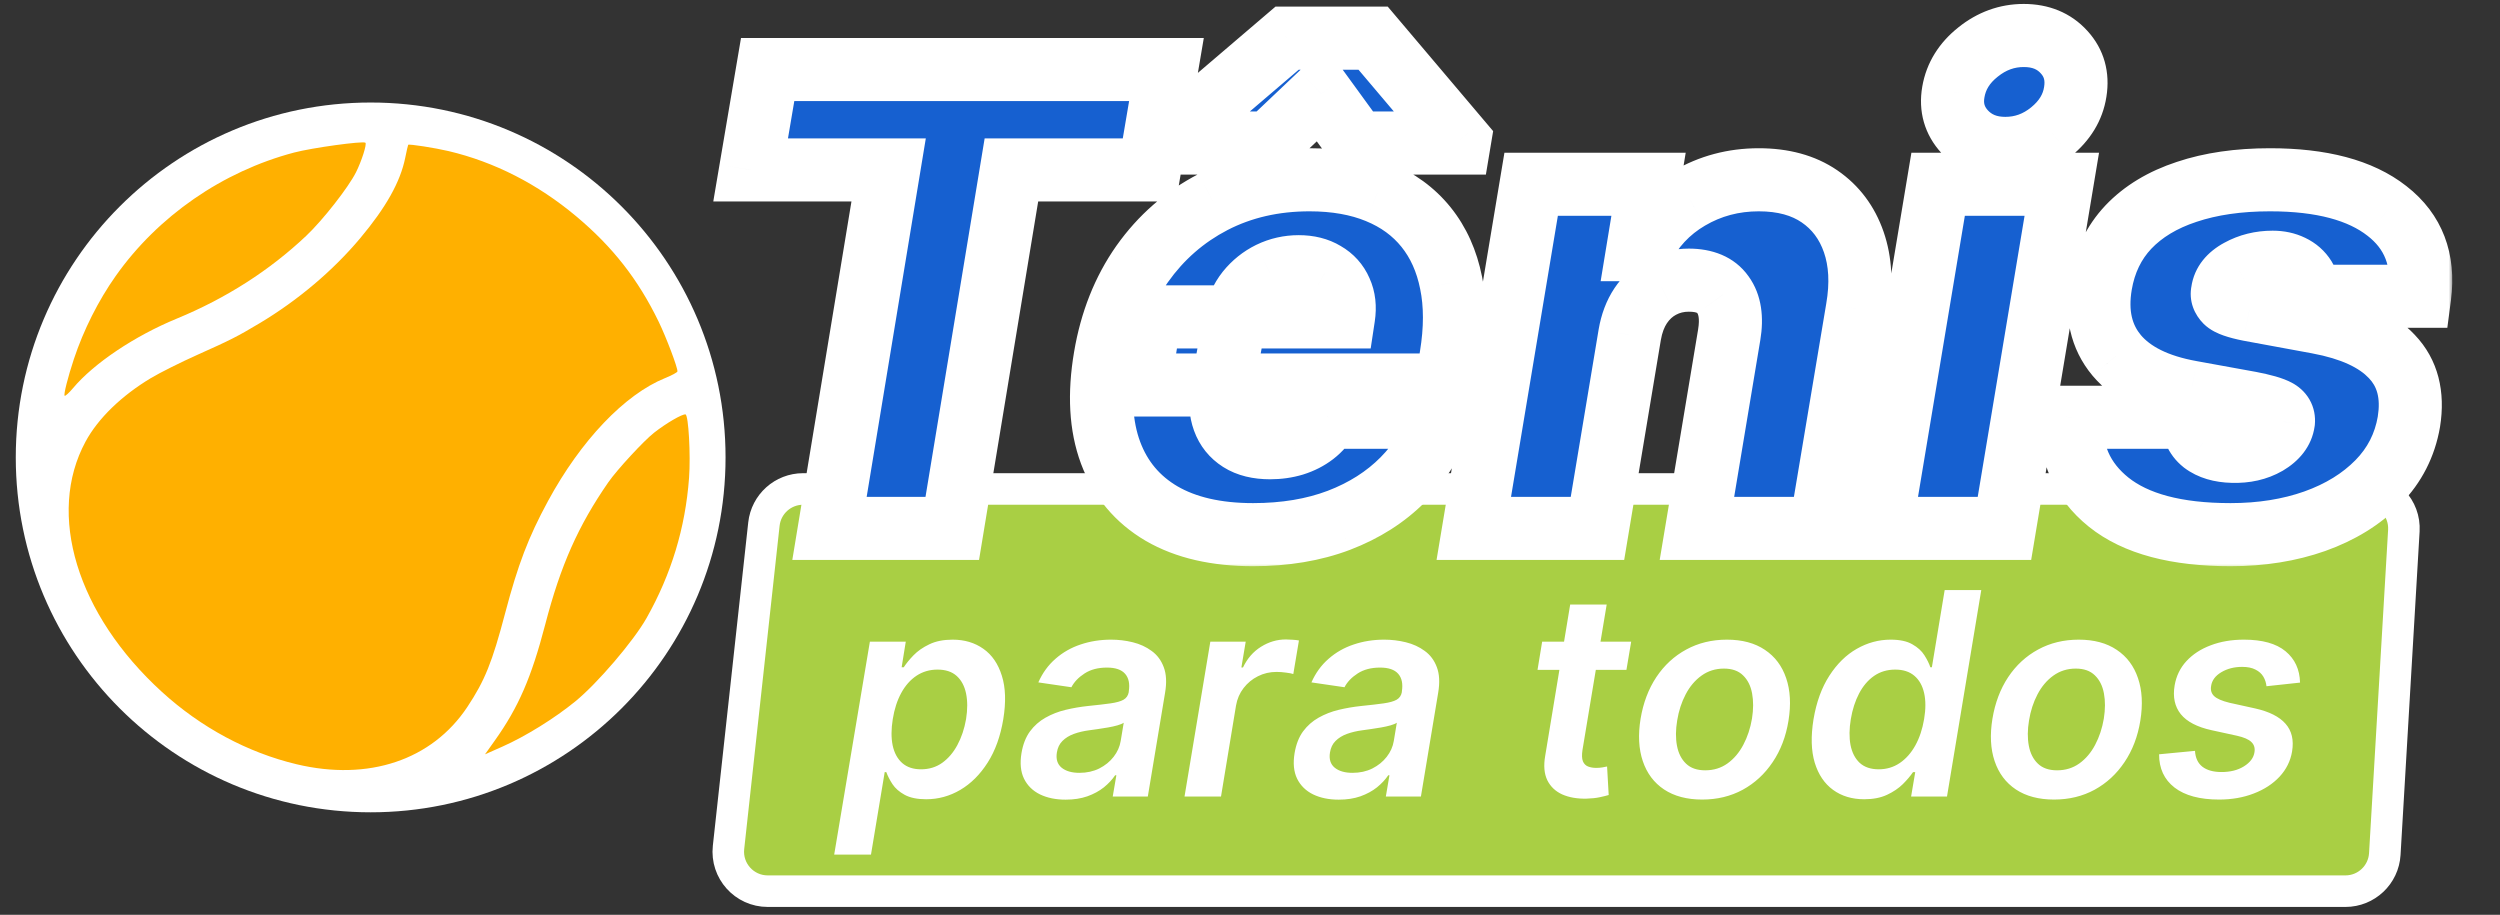 <svg width="317" height="116" viewBox="0 0 317 116" fill="none" xmlns="http://www.w3.org/2000/svg">
<rect x="0" y="0" width="317" height="116" fill="#333333" stroke="none"/>
<g clip-path="url(#clip0_36_105)">
<path d="M101.835 62C99.284 62 97.143 63.92 96.865 66.456L92.376 107.456C92.052 110.415 94.37 113 97.346 113H297.401C300.048 113 302.236 110.937 302.392 108.294L304.809 67.294C304.979 64.422 302.695 62 299.818 62H101.835Z" fill="#A9CF44" stroke="white" stroke-width="4"/>
<path d="M105.775 108.364L110.301 81.364H114.852L114.328 84.611H114.596C114.903 84.133 115.316 83.626 115.836 83.09C116.365 82.544 117.034 82.079 117.843 81.696C118.653 81.304 119.637 81.108 120.796 81.108C122.305 81.108 123.605 81.496 124.695 82.271C125.786 83.038 126.566 84.176 127.035 85.685C127.512 87.185 127.572 89.026 127.214 91.207C126.856 93.364 126.195 95.196 125.232 96.704C124.269 98.213 123.115 99.364 121.768 100.156C120.421 100.949 118.977 101.345 117.434 101.345C116.309 101.345 115.401 101.158 114.711 100.783C114.029 100.408 113.514 99.956 113.164 99.428C112.815 98.891 112.555 98.383 112.384 97.906H112.18L110.441 108.364H105.775ZM113.203 91.182C112.998 92.452 112.994 93.564 113.19 94.519C113.394 95.473 113.799 96.219 114.404 96.756C115.009 97.284 115.802 97.548 116.782 97.548C117.805 97.548 118.7 97.276 119.467 96.73C120.242 96.176 120.886 95.422 121.397 94.467C121.917 93.504 122.284 92.409 122.497 91.182C122.693 89.963 122.693 88.881 122.497 87.935C122.301 86.989 121.904 86.247 121.308 85.71C120.711 85.173 119.901 84.905 118.879 84.905C117.882 84.905 116.991 85.165 116.207 85.685C115.431 86.204 114.788 86.933 114.276 87.871C113.765 88.808 113.407 89.912 113.203 91.182ZM135.124 101.396C133.88 101.396 132.797 101.175 131.877 100.732C130.956 100.28 130.279 99.615 129.844 98.737C129.418 97.859 129.312 96.777 129.525 95.49C129.712 94.382 130.07 93.466 130.599 92.742C131.135 92.017 131.792 91.438 132.567 91.003C133.351 90.56 134.204 90.227 135.124 90.006C136.053 89.784 136.999 89.622 137.962 89.52C139.138 89.401 140.089 89.29 140.813 89.188C141.546 89.085 142.096 88.932 142.462 88.727C142.829 88.514 143.05 88.19 143.127 87.756V87.679C143.28 86.716 143.127 85.97 142.667 85.442C142.206 84.913 141.439 84.649 140.366 84.649C139.241 84.649 138.295 84.896 137.528 85.391C136.76 85.885 136.202 86.469 135.853 87.142L131.66 86.528C132.188 85.335 132.912 84.338 133.833 83.537C134.753 82.727 135.814 82.122 137.016 81.722C138.226 81.312 139.518 81.108 140.89 81.108C141.827 81.108 142.743 81.219 143.638 81.44C144.542 81.662 145.339 82.028 146.029 82.54C146.728 83.043 147.239 83.729 147.563 84.598C147.895 85.467 147.951 86.554 147.729 87.858L145.543 101H141.094L141.555 98.303H141.401C141.035 98.848 140.557 99.359 139.969 99.837C139.381 100.305 138.682 100.685 137.873 100.974C137.063 101.256 136.147 101.396 135.124 101.396ZM136.876 97.996C137.805 97.996 138.64 97.812 139.381 97.446C140.123 97.071 140.732 96.577 141.209 95.963C141.687 95.349 141.985 94.68 142.104 93.956L142.488 91.642C142.317 91.761 142.053 91.872 141.695 91.974C141.337 92.077 140.937 92.166 140.493 92.243C140.059 92.32 139.628 92.388 139.202 92.447C138.776 92.507 138.41 92.558 138.103 92.601C137.395 92.695 136.748 92.848 136.16 93.061C135.58 93.274 135.099 93.572 134.715 93.956C134.34 94.331 134.106 94.817 134.012 95.413C133.876 96.257 134.076 96.901 134.613 97.344C135.15 97.778 135.904 97.996 136.876 97.996ZM150.197 101L153.469 81.364H157.956L157.407 84.636H157.611C158.148 83.503 158.907 82.629 159.887 82.016C160.876 81.394 161.932 81.082 163.057 81.082C163.322 81.082 163.607 81.095 163.914 81.121C164.221 81.138 164.485 81.168 164.706 81.21L163.991 85.467C163.795 85.399 163.488 85.34 163.07 85.288C162.661 85.229 162.256 85.199 161.856 85.199C161.012 85.199 160.228 85.382 159.503 85.749C158.787 86.106 158.182 86.605 157.688 87.244C157.194 87.883 156.874 88.621 156.729 89.456L154.824 101H150.197ZM169.753 101.396C168.509 101.396 167.426 101.175 166.506 100.732C165.585 100.28 164.908 99.615 164.473 98.737C164.047 97.859 163.941 96.777 164.154 95.49C164.341 94.382 164.699 93.466 165.227 92.742C165.764 92.017 166.421 91.438 167.196 91.003C167.98 90.56 168.833 90.227 169.753 90.006C170.682 89.784 171.628 89.622 172.591 89.52C173.767 89.401 174.718 89.29 175.442 89.188C176.175 89.085 176.725 88.932 177.091 88.727C177.458 88.514 177.679 88.19 177.756 87.756V87.679C177.909 86.716 177.756 85.97 177.296 85.442C176.835 84.913 176.068 84.649 174.994 84.649C173.869 84.649 172.923 84.896 172.156 85.391C171.389 85.885 170.831 86.469 170.482 87.142L166.289 86.528C166.817 85.335 167.541 84.338 168.462 83.537C169.382 82.727 170.443 82.122 171.645 81.722C172.855 81.312 174.146 81.108 175.519 81.108C176.456 81.108 177.372 81.219 178.267 81.44C179.171 81.662 179.968 82.028 180.658 82.54C181.357 83.043 181.868 83.729 182.192 84.598C182.524 85.467 182.58 86.554 182.358 87.858L180.172 101H175.723L176.183 98.303H176.03C175.664 98.848 175.186 99.359 174.598 99.837C174.01 100.305 173.311 100.685 172.502 100.974C171.692 101.256 170.776 101.396 169.753 101.396ZM171.504 97.996C172.433 97.996 173.269 97.812 174.01 97.446C174.752 97.071 175.361 96.577 175.838 95.963C176.316 95.349 176.614 94.68 176.733 93.956L177.117 91.642C176.946 91.761 176.682 91.872 176.324 91.974C175.966 92.077 175.566 92.166 175.122 92.243C174.688 92.32 174.257 92.388 173.831 92.447C173.405 92.507 173.039 92.558 172.732 92.601C172.024 92.695 171.377 92.848 170.789 93.061C170.209 93.274 169.727 93.572 169.344 93.956C168.969 94.331 168.735 94.817 168.641 95.413C168.504 96.257 168.705 96.901 169.242 97.344C169.779 97.778 170.533 97.996 171.504 97.996ZM206.833 81.364L206.232 84.943H194.957L195.545 81.364H206.833ZM199.099 76.659H203.727L200.659 95.094C200.565 95.716 200.582 96.193 200.71 96.526C200.846 96.849 201.063 97.071 201.362 97.19C201.669 97.31 202.014 97.369 202.397 97.369C202.678 97.369 202.943 97.348 203.19 97.305C203.437 97.254 203.633 97.216 203.778 97.19L203.982 100.808C203.701 100.893 203.322 100.987 202.845 101.089C202.376 101.192 201.813 101.251 201.157 101.268C199.981 101.294 198.958 101.115 198.089 100.732C197.228 100.339 196.597 99.739 196.197 98.929C195.805 98.111 195.715 97.088 195.928 95.861L199.099 76.659ZM215.836 101.384C213.902 101.384 212.291 100.957 211.004 100.105C209.726 99.253 208.827 98.055 208.307 96.513C207.787 94.97 207.693 93.18 208.025 91.144C208.358 89.132 209.023 87.372 210.02 85.864C211.025 84.355 212.291 83.188 213.817 82.361C215.351 81.526 217.068 81.108 218.969 81.108C220.903 81.108 222.51 81.538 223.788 82.399C225.067 83.251 225.966 84.449 226.486 85.992C227.014 87.534 227.112 89.332 226.78 91.386C226.456 93.389 225.787 95.141 224.773 96.641C223.767 98.141 222.501 99.308 220.976 100.143C219.45 100.97 217.737 101.384 215.836 101.384ZM216.22 97.676C217.294 97.676 218.236 97.386 219.045 96.807C219.863 96.219 220.532 95.43 221.052 94.442C221.581 93.445 221.947 92.337 222.152 91.118C222.339 89.942 222.344 88.876 222.165 87.922C221.986 86.959 221.602 86.196 221.014 85.633C220.434 85.062 219.629 84.777 218.598 84.777C217.524 84.777 216.574 85.075 215.747 85.672C214.929 86.26 214.26 87.053 213.74 88.05C213.22 89.038 212.862 90.142 212.666 91.361C212.47 92.537 212.461 93.602 212.64 94.557C212.819 95.511 213.203 96.27 213.791 96.832C214.379 97.395 215.189 97.676 216.22 97.676ZM236.384 101.345C234.841 101.345 233.524 100.949 232.433 100.156C231.343 99.364 230.567 98.213 230.107 96.704C229.655 95.196 229.604 93.364 229.953 91.207C230.32 89.026 230.989 87.185 231.96 85.685C232.932 84.176 234.091 83.038 235.438 82.271C236.793 81.496 238.225 81.108 239.733 81.108C240.892 81.108 241.808 81.304 242.482 81.696C243.164 82.079 243.675 82.544 244.016 83.09C244.357 83.626 244.608 84.133 244.77 84.611H244.962L246.585 74.818H251.226L246.879 101H242.328L242.852 97.906H242.571C242.247 98.383 241.817 98.891 241.28 99.428C240.743 99.956 240.074 100.408 239.273 100.783C238.472 101.158 237.509 101.345 236.384 101.345ZM238.225 97.548C239.213 97.548 240.1 97.284 240.884 96.756C241.676 96.219 242.337 95.473 242.865 94.519C243.394 93.564 243.764 92.452 243.977 91.182C244.191 89.912 244.191 88.808 243.977 87.871C243.764 86.933 243.351 86.204 242.737 85.685C242.124 85.165 241.318 84.905 240.321 84.905C239.298 84.905 238.399 85.173 237.624 85.71C236.857 86.247 236.226 86.989 235.732 87.935C235.237 88.881 234.888 89.963 234.683 91.182C234.479 92.409 234.466 93.504 234.645 94.467C234.833 95.422 235.22 96.176 235.808 96.73C236.405 97.276 237.21 97.548 238.225 97.548ZM260.45 101.384C258.515 101.384 256.904 100.957 255.617 100.105C254.339 99.253 253.44 98.055 252.92 96.513C252.4 94.97 252.306 93.18 252.639 91.144C252.971 89.132 253.636 87.372 254.633 85.864C255.639 84.355 256.904 83.188 258.43 82.361C259.964 81.526 261.681 81.108 263.582 81.108C265.517 81.108 267.123 81.538 268.401 82.399C269.68 83.251 270.579 84.449 271.099 85.992C271.627 87.534 271.725 89.332 271.393 91.386C271.069 93.389 270.4 95.141 269.386 96.641C268.38 98.141 267.115 99.308 265.589 100.143C264.063 100.97 262.35 101.384 260.45 101.384ZM260.833 97.676C261.907 97.676 262.849 97.386 263.659 96.807C264.477 96.219 265.146 95.43 265.666 94.442C266.194 93.445 266.561 92.337 266.765 91.118C266.953 89.942 266.957 88.876 266.778 87.922C266.599 86.959 266.215 86.196 265.627 85.633C265.048 85.062 264.242 84.777 263.211 84.777C262.137 84.777 261.187 85.075 260.36 85.672C259.542 86.26 258.873 87.053 258.353 88.05C257.833 89.038 257.475 90.142 257.279 91.361C257.083 92.537 257.075 93.602 257.254 94.557C257.433 95.511 257.816 96.27 258.404 96.832C258.992 97.395 259.802 97.676 260.833 97.676ZM291.646 86.554L287.389 87.014C287.346 86.579 287.214 86.175 286.993 85.8C286.771 85.425 286.439 85.126 285.996 84.905C285.561 84.675 284.998 84.56 284.308 84.56C283.302 84.56 282.42 84.785 281.662 85.237C280.903 85.689 280.473 86.269 280.371 86.976C280.277 87.504 280.405 87.935 280.754 88.267C281.104 88.599 281.751 88.881 282.697 89.111L285.944 89.827C287.734 90.227 289.021 90.875 289.805 91.77C290.598 92.665 290.875 93.837 290.636 95.285C290.432 96.496 289.903 97.561 289.051 98.481C288.199 99.394 287.108 100.105 285.778 100.616C284.457 101.128 282.991 101.384 281.381 101.384C278.934 101.384 277.051 100.876 275.73 99.862C274.417 98.84 273.765 97.433 273.774 95.644L278.325 95.209C278.376 96.095 278.687 96.764 279.258 97.216C279.829 97.659 280.622 97.885 281.636 97.894C282.778 97.902 283.741 97.663 284.525 97.178C285.318 96.683 285.765 96.082 285.868 95.375C285.953 94.847 285.821 94.416 285.471 94.084C285.131 93.751 284.521 93.487 283.643 93.291L280.422 92.588C278.598 92.188 277.298 91.51 276.523 90.555C275.756 89.592 275.496 88.378 275.743 86.912C275.947 85.719 276.446 84.692 277.238 83.831C278.04 82.962 279.067 82.293 280.319 81.824C281.572 81.347 282.974 81.108 284.525 81.108C286.861 81.108 288.621 81.598 289.805 82.578C290.99 83.558 291.604 84.883 291.646 86.554Z" fill="white"/>
<mask id="path-3-outside-1_36_105" maskUnits="userSpaceOnUse" x="90" y="0" width="221" height="72" fill="black">
<rect fill="white" x="90" width="221" height="72"/>
<path d="M95.179 21.546L97.338 8.818H147.906L145.747 21.546H128.247L120.747 67H105.179L112.679 21.546H95.179ZM158.886 67.796C154.227 67.796 150.364 66.905 147.295 65.125C144.227 63.326 142.068 60.75 140.818 57.398C139.568 54.026 139.341 49.992 140.136 45.295C140.894 40.788 142.456 36.849 144.824 33.477C147.21 30.106 150.212 27.483 153.83 25.608C157.466 23.733 161.538 22.796 166.045 22.796C169.341 22.796 172.229 23.307 174.71 24.329C177.21 25.352 179.246 26.839 180.818 28.79C182.39 30.741 183.451 33.099 184 35.864C184.568 38.61 184.568 41.716 184 45.182L183.432 48.818H144.455L145.818 40.182H170.364C170.553 38.932 170.43 37.833 169.994 36.886C169.578 35.92 168.905 35.172 167.977 34.642C167.068 34.093 165.97 33.818 164.682 33.818C163.394 33.818 162.182 34.093 161.045 34.642C159.928 35.191 158.972 35.958 158.176 36.943C157.4 37.928 156.879 39.083 156.614 40.409L154.909 49.5C154.682 50.901 154.767 52.151 155.165 53.25C155.563 54.349 156.254 55.21 157.239 55.835C158.223 56.46 159.492 56.773 161.045 56.773C162.106 56.773 163.11 56.631 164.057 56.347C165.023 56.044 165.875 55.608 166.614 55.04C167.371 54.453 167.977 53.742 168.432 52.909H182.75C181.727 55.939 180.108 58.572 177.892 60.807C175.695 63.023 172.987 64.746 169.767 65.977C166.566 67.189 162.939 67.796 158.886 67.796ZM172.068 18.136L167.523 11.886L160.932 18.136H147.977L148.034 17.796L163.205 4.841H174.114L185.08 17.796L185.023 18.136H172.068ZM206.649 42.455L202.558 67H186.876L194.149 23.364H209.036L207.672 31.659H208.126C209.509 28.875 211.526 26.706 214.178 25.153C216.848 23.581 219.793 22.796 223.013 22.796C226.1 22.796 228.666 23.496 230.712 24.898C232.757 26.299 234.206 28.231 235.058 30.693C235.911 33.155 236.062 35.977 235.513 39.159L230.854 67H215.172L219.263 42.455C219.623 40.295 219.357 38.6 218.467 37.369C217.596 36.138 216.157 35.523 214.149 35.523C212.88 35.523 211.715 35.807 210.655 36.375C209.613 36.924 208.742 37.72 208.041 38.761C207.359 39.784 206.895 41.015 206.649 42.455ZM238.482 67L245.754 23.364H261.436L254.163 67H238.482ZM254.277 18.818C252.156 18.818 250.442 18.117 249.135 16.716C247.828 15.296 247.345 13.61 247.686 11.659C248.027 9.67 249.069 7.985 250.811 6.602C252.554 5.201 254.485 4.5 256.607 4.5C258.747 4.5 260.451 5.201 261.72 6.602C262.989 7.985 263.463 9.67 263.141 11.659C262.838 13.61 261.815 15.296 260.072 16.716C258.349 18.117 256.417 18.818 254.277 18.818ZM306.812 37.568H292.722C292.797 36.659 292.636 35.883 292.239 35.239C291.841 34.595 291.282 34.102 290.562 33.761C289.862 33.42 289.066 33.25 288.176 33.25C286.623 33.25 285.212 33.6 283.943 34.301C282.674 34.983 281.964 35.883 281.812 37C281.718 37.436 281.86 37.843 282.239 38.222C282.617 38.6 283.612 38.951 285.222 39.273L293.858 40.864C298.176 41.659 301.32 43.108 303.29 45.21C305.278 47.294 305.998 50.049 305.449 53.477C304.938 56.451 303.631 59.008 301.528 61.148C299.426 63.288 296.756 64.936 293.517 66.091C290.297 67.227 286.737 67.796 282.835 67.796C275.96 67.796 270.809 66.422 267.381 63.676C263.972 60.93 262.419 57.341 262.722 52.909H277.949C277.987 54.33 278.46 55.4 279.369 56.119C280.297 56.82 281.528 57.189 283.062 57.227C284.729 57.284 286.188 56.953 287.438 56.233C288.688 55.494 289.388 54.576 289.54 53.477C289.597 52.852 289.322 52.379 288.716 52.057C288.129 51.735 287.002 51.413 285.335 51.091L277.835 49.727C273.517 48.951 270.373 47.398 268.403 45.068C266.434 42.72 265.752 39.727 266.358 36.091C266.85 33.193 268.025 30.759 269.881 28.79C271.756 26.82 274.218 25.333 277.267 24.329C280.316 23.307 283.839 22.796 287.835 22.796C294.369 22.796 299.313 24.112 302.665 26.744C306.036 29.358 307.419 32.966 306.812 37.568Z"/>
</mask>
<path d="M95.179 21.546L97.338 8.818H147.906L145.747 21.546H128.247L120.747 67H105.179L112.679 21.546H95.179ZM158.886 67.796C154.227 67.796 150.364 66.905 147.295 65.125C144.227 63.326 142.068 60.75 140.818 57.398C139.568 54.026 139.341 49.992 140.136 45.295C140.894 40.788 142.456 36.849 144.824 33.477C147.21 30.106 150.212 27.483 153.83 25.608C157.466 23.733 161.538 22.796 166.045 22.796C169.341 22.796 172.229 23.307 174.71 24.329C177.21 25.352 179.246 26.839 180.818 28.79C182.39 30.741 183.451 33.099 184 35.864C184.568 38.61 184.568 41.716 184 45.182L183.432 48.818H144.455L145.818 40.182H170.364C170.553 38.932 170.43 37.833 169.994 36.886C169.578 35.92 168.905 35.172 167.977 34.642C167.068 34.093 165.97 33.818 164.682 33.818C163.394 33.818 162.182 34.093 161.045 34.642C159.928 35.191 158.972 35.958 158.176 36.943C157.4 37.928 156.879 39.083 156.614 40.409L154.909 49.5C154.682 50.901 154.767 52.151 155.165 53.25C155.563 54.349 156.254 55.21 157.239 55.835C158.223 56.46 159.492 56.773 161.045 56.773C162.106 56.773 163.11 56.631 164.057 56.347C165.023 56.044 165.875 55.608 166.614 55.04C167.371 54.453 167.977 53.742 168.432 52.909H182.75C181.727 55.939 180.108 58.572 177.892 60.807C175.695 63.023 172.987 64.746 169.767 65.977C166.566 67.189 162.939 67.796 158.886 67.796ZM172.068 18.136L167.523 11.886L160.932 18.136H147.977L148.034 17.796L163.205 4.841H174.114L185.08 17.796L185.023 18.136H172.068ZM206.649 42.455L202.558 67H186.876L194.149 23.364H209.036L207.672 31.659H208.126C209.509 28.875 211.526 26.706 214.178 25.153C216.848 23.581 219.793 22.796 223.013 22.796C226.1 22.796 228.666 23.496 230.712 24.898C232.757 26.299 234.206 28.231 235.058 30.693C235.911 33.155 236.062 35.977 235.513 39.159L230.854 67H215.172L219.263 42.455C219.623 40.295 219.357 38.6 218.467 37.369C217.596 36.138 216.157 35.523 214.149 35.523C212.88 35.523 211.715 35.807 210.655 36.375C209.613 36.924 208.742 37.72 208.041 38.761C207.359 39.784 206.895 41.015 206.649 42.455ZM238.482 67L245.754 23.364H261.436L254.163 67H238.482ZM254.277 18.818C252.156 18.818 250.442 18.117 249.135 16.716C247.828 15.296 247.345 13.61 247.686 11.659C248.027 9.67 249.069 7.985 250.811 6.602C252.554 5.201 254.485 4.5 256.607 4.5C258.747 4.5 260.451 5.201 261.72 6.602C262.989 7.985 263.463 9.67 263.141 11.659C262.838 13.61 261.815 15.296 260.072 16.716C258.349 18.117 256.417 18.818 254.277 18.818ZM306.812 37.568H292.722C292.797 36.659 292.636 35.883 292.239 35.239C291.841 34.595 291.282 34.102 290.562 33.761C289.862 33.42 289.066 33.25 288.176 33.25C286.623 33.25 285.212 33.6 283.943 34.301C282.674 34.983 281.964 35.883 281.812 37C281.718 37.436 281.86 37.843 282.239 38.222C282.617 38.6 283.612 38.951 285.222 39.273L293.858 40.864C298.176 41.659 301.32 43.108 303.29 45.21C305.278 47.294 305.998 50.049 305.449 53.477C304.938 56.451 303.631 59.008 301.528 61.148C299.426 63.288 296.756 64.936 293.517 66.091C290.297 67.227 286.737 67.796 282.835 67.796C275.96 67.796 270.809 66.422 267.381 63.676C263.972 60.93 262.419 57.341 262.722 52.909H277.949C277.987 54.33 278.46 55.4 279.369 56.119C280.297 56.82 281.528 57.189 283.062 57.227C284.729 57.284 286.188 56.953 287.438 56.233C288.688 55.494 289.388 54.576 289.54 53.477C289.597 52.852 289.322 52.379 288.716 52.057C288.129 51.735 287.002 51.413 285.335 51.091L277.835 49.727C273.517 48.951 270.373 47.398 268.403 45.068C266.434 42.72 265.752 39.727 266.358 36.091C266.85 33.193 268.025 30.759 269.881 28.79C271.756 26.82 274.218 25.333 277.267 24.329C280.316 23.307 283.839 22.796 287.835 22.796C294.369 22.796 299.313 24.112 302.665 26.744C306.036 29.358 307.419 32.966 306.812 37.568Z" fill="#1660D0"/>
<path d="M95.179 21.546L91.235 20.876L90.443 25.546H95.179V21.546ZM97.338 8.818V4.818H93.96L93.394 8.149L97.338 8.818ZM147.906 8.818L151.85 9.487L152.642 4.818H147.906V8.818ZM145.747 21.546V25.546H149.126L149.691 22.215L145.747 21.546ZM128.247 21.546V17.546H124.853L124.301 20.894L128.247 21.546ZM120.747 67V71H124.141L124.694 67.651L120.747 67ZM105.179 67L101.232 66.349L100.465 71H105.179V67ZM112.679 21.546L116.626 22.197L117.393 17.546H112.679V21.546ZM99.123 22.215L101.282 9.487L93.394 8.149L91.235 20.876L99.123 22.215ZM97.338 12.818H147.906V4.818H97.338V12.818ZM143.963 8.149L141.804 20.876L149.691 22.215L151.85 9.487L143.963 8.149ZM145.747 17.546H128.247V25.546H145.747V17.546ZM124.301 20.894L116.801 66.349L124.694 67.651L132.194 22.197L124.301 20.894ZM120.747 63H105.179V71H120.747V63ZM109.126 67.651L116.626 22.197L108.732 20.894L101.232 66.349L109.126 67.651ZM112.679 17.546H95.179V25.546H112.679V17.546ZM147.295 65.125L145.272 68.576L145.28 68.58L145.288 68.585L147.295 65.125ZM140.818 57.398L137.068 58.788L137.07 58.795L140.818 57.398ZM140.136 45.295L144.08 45.963L144.081 45.958L140.136 45.295ZM144.824 33.477L141.559 31.166L141.555 31.172L141.55 31.178L144.824 33.477ZM153.83 25.608L151.996 22.053L151.989 22.057L153.83 25.608ZM174.71 24.329L173.186 28.028L173.196 28.032L174.71 24.329ZM180.818 28.79L177.704 31.3V31.3L180.818 28.79ZM184 35.864L180.077 36.643L180.08 36.658L180.083 36.674L184 35.864ZM184 45.182L180.053 44.535L180.05 44.55L180.048 44.564L184 45.182ZM183.432 48.818V52.818H186.855L187.384 49.436L183.432 48.818ZM144.455 48.818L140.503 48.194L139.773 52.818H144.455V48.818ZM145.818 40.182V36.182H142.4L141.867 39.558L145.818 40.182ZM170.364 40.182V44.182H173.803L174.318 40.781L170.364 40.182ZM169.994 36.886L166.321 38.471L166.34 38.515L166.36 38.558L169.994 36.886ZM167.977 34.642L165.909 38.066L165.95 38.091L165.993 38.115L167.977 34.642ZM161.045 34.642L159.305 31.041L159.293 31.046L159.281 31.052L161.045 34.642ZM158.176 36.943L155.064 34.43L155.05 34.448L155.035 34.467L158.176 36.943ZM156.614 40.409L152.691 39.625L152.687 39.648L152.682 39.672L156.614 40.409ZM154.909 49.5L150.978 48.763L150.969 48.811L150.961 48.86L154.909 49.5ZM155.165 53.25L158.926 51.888V51.888L155.165 53.25ZM157.239 55.835L159.382 52.458V52.458L157.239 55.835ZM164.057 56.347L165.206 60.178L165.23 60.171L165.254 60.163L164.057 56.347ZM166.614 55.04L169.052 58.21L169.058 58.206L169.064 58.201L166.614 55.04ZM168.432 52.909V48.909H166.057L164.92 50.994L168.432 52.909ZM182.75 52.909L186.54 54.188L188.322 48.909H182.75V52.909ZM177.892 60.807L175.052 57.99L175.052 57.991L177.892 60.807ZM169.767 65.977L171.184 69.718L171.196 69.713L169.767 65.977ZM172.068 18.136L168.833 20.489L170.031 22.136H172.068V18.136ZM167.523 11.886L170.758 9.534L168.077 5.848L164.77 8.984L167.523 11.886ZM160.932 18.136V22.136H162.527L163.684 21.039L160.932 18.136ZM147.977 18.136L144.032 17.479L143.255 22.136H147.977V18.136ZM148.034 17.796L145.437 14.754L144.328 15.7L144.089 17.138L148.034 17.796ZM163.205 4.841V0.841H161.729L160.607 1.799L163.205 4.841ZM174.114 4.841L177.167 2.257L175.968 0.841H174.114V4.841ZM185.08 17.796L189.025 18.453L189.33 16.625L188.133 15.211L185.08 17.796ZM185.023 18.136V22.136H188.411L188.968 18.794L185.023 18.136ZM158.886 63.795C154.717 63.795 151.599 62.998 149.303 61.665L145.288 68.585C149.128 70.813 153.737 71.796 158.886 71.796V63.795ZM149.319 61.675C147.05 60.344 145.497 58.496 144.566 56L137.07 58.795C138.64 63.004 141.405 66.308 145.272 68.576L149.319 61.675ZM144.569 56.007C143.629 53.473 143.365 50.187 144.08 45.963L136.193 44.627C135.317 49.798 135.507 54.58 137.068 58.788L144.569 56.007ZM144.081 45.958C144.751 41.974 146.109 38.608 148.097 35.776L141.55 31.178C138.804 35.089 137.037 39.602 136.192 44.633L144.081 45.958ZM148.089 35.788C150.111 32.931 152.628 30.736 155.67 29.159L151.989 22.057C147.796 24.23 144.309 27.281 141.559 31.166L148.089 35.788ZM155.663 29.163C158.676 27.609 162.11 26.796 166.045 26.796V18.796C160.966 18.796 156.256 19.857 151.996 22.053L155.663 29.163ZM166.045 26.796C168.934 26.796 171.285 27.244 173.186 28.028L176.235 20.631C173.173 19.369 169.748 18.796 166.045 18.796V26.796ZM173.196 28.032C175.12 28.819 176.589 29.916 177.704 31.3L183.933 26.28C181.904 23.762 179.3 21.885 176.225 20.627L173.196 28.032ZM177.704 31.3C178.822 32.687 179.637 34.431 180.077 36.643L187.923 35.084C187.264 31.766 185.959 28.794 183.933 26.28L177.704 31.3ZM180.083 36.674C180.53 38.836 180.561 41.435 180.053 44.535L187.947 45.829C188.576 41.997 188.606 38.383 187.917 35.053L180.083 36.674ZM180.048 44.564L179.48 48.201L187.384 49.436L187.952 45.799L180.048 44.564ZM183.432 44.818H144.455V52.818H183.432V44.818ZM148.406 49.442L149.769 40.806L141.867 39.558L140.503 48.194L148.406 49.442ZM145.818 44.182H170.364V36.182H145.818V44.182ZM174.318 40.781C174.6 38.925 174.454 37.01 173.628 35.215L166.36 38.558C166.406 38.657 166.506 38.939 166.409 39.583L174.318 40.781ZM173.667 35.302C172.901 33.527 171.629 32.122 169.962 31.169L165.993 38.115C166.181 38.223 166.254 38.314 166.321 38.471L173.667 35.302ZM170.046 31.218C168.392 30.219 166.544 29.818 164.682 29.818V37.818C165.396 37.818 165.744 37.966 165.909 38.066L170.046 31.218ZM164.682 29.818C162.804 29.818 160.995 30.224 159.305 31.041L162.786 38.243C163.368 37.962 163.984 37.818 164.682 37.818V29.818ZM159.281 31.052C157.633 31.863 156.219 33 155.064 34.43L161.288 39.456C161.724 38.916 162.223 38.52 162.81 38.232L159.281 31.052ZM155.035 34.467C153.839 35.984 153.07 37.73 152.691 39.625L160.536 41.194C160.687 40.436 160.961 39.872 161.317 39.42L155.035 34.467ZM152.682 39.672L150.978 48.763L158.841 50.237L160.545 41.146L152.682 39.672ZM150.961 48.86C150.648 50.79 150.729 52.748 151.404 54.612L158.926 51.888C158.805 51.555 158.716 51.013 158.858 50.14L150.961 48.86ZM151.404 54.612C152.102 56.541 153.362 58.112 155.095 59.212L159.382 52.458C159.146 52.308 159.023 52.156 158.926 51.888L151.404 54.612ZM155.095 59.212C156.901 60.358 158.979 60.773 161.045 60.773V52.773C160.006 52.773 159.546 52.562 159.382 52.458L155.095 59.212ZM161.045 60.773C162.467 60.773 163.86 60.582 165.206 60.178L162.907 52.515C162.359 52.68 161.745 52.773 161.045 52.773V60.773ZM165.254 60.163C166.63 59.732 167.91 59.089 169.052 58.21L164.175 51.869C163.84 52.127 163.416 52.355 162.859 52.53L165.254 60.163ZM169.064 58.201C170.253 57.28 171.222 56.147 171.943 54.825L164.92 50.994C164.732 51.338 164.489 51.625 164.163 51.878L169.064 58.201ZM168.432 56.909H182.75V48.909H168.432V56.909ZM178.96 51.63C178.129 54.092 176.831 56.196 175.052 57.99L180.732 63.623C183.385 60.948 185.325 57.787 186.54 54.188L178.96 51.63ZM175.052 57.991C173.295 59.763 171.084 61.191 168.339 62.241L171.196 69.713C174.89 68.301 178.095 66.283 180.733 63.623L175.052 57.991ZM168.35 62.236C165.677 63.249 162.543 63.795 158.886 63.795V71.796C163.336 71.796 167.455 71.13 171.184 69.718L168.35 62.236ZM175.303 15.784L170.758 9.534L164.288 14.239L168.833 20.489L175.303 15.784ZM164.77 8.984L158.179 15.234L163.684 21.039L170.275 14.789L164.77 8.984ZM160.932 14.136H147.977V22.136H160.932V14.136ZM151.923 18.794L151.98 18.453L144.089 17.138L144.032 17.479L151.923 18.794ZM150.632 20.837L165.802 7.883L160.607 1.799L145.437 14.754L150.632 20.837ZM163.205 8.841H174.114V0.841H163.205V8.841ZM171.061 7.425L182.027 20.38L188.133 15.211L177.167 2.257L171.061 7.425ZM181.134 17.138L181.077 17.479L188.968 18.794L189.025 18.453L181.134 17.138ZM185.023 14.136H172.068V22.136H185.023V14.136ZM206.649 42.455L202.706 41.78L202.705 41.788L202.704 41.797L206.649 42.455ZM202.558 67V71H205.947L206.504 67.658L202.558 67ZM186.876 67L182.931 66.342L182.155 71H186.876V67ZM194.149 23.364V19.364H190.761L190.204 22.706L194.149 23.364ZM209.036 23.364L212.983 24.012L213.747 19.364H209.036V23.364ZM207.672 31.659L203.725 31.01L202.961 35.659H207.672V31.659ZM208.126 31.659V35.659H210.606L211.709 33.438L208.126 31.659ZM214.178 25.153L216.199 28.605L216.207 28.601L214.178 25.153ZM230.712 24.898L232.973 21.598L232.973 21.598L230.712 24.898ZM235.058 30.693L238.838 29.385V29.385L235.058 30.693ZM235.513 39.159L231.571 38.479L231.569 38.489L231.568 38.499L235.513 39.159ZM230.854 67V71H234.24L234.799 67.66L230.854 67ZM215.172 67L211.226 66.342L210.45 71H215.172V67ZM219.263 42.455L223.208 43.112L219.263 42.455ZM218.467 37.369L215.202 39.68L215.214 39.697L215.226 39.713L218.467 37.369ZM210.655 36.375L212.52 39.913L212.532 39.907L212.544 39.901L210.655 36.375ZM208.041 38.761L204.722 36.529L204.718 36.536L204.713 36.543L208.041 38.761ZM202.704 41.797L198.613 66.342L206.504 67.658L210.595 43.112L202.704 41.797ZM202.558 63H186.876V71H202.558V63ZM190.822 67.658L198.095 24.021L190.204 22.706L182.931 66.342L190.822 67.658ZM194.149 27.364H209.036V19.364H194.149V27.364ZM205.088 22.715L203.725 31.01L211.619 32.308L212.983 24.012L205.088 22.715ZM207.672 35.659H208.126V27.659H207.672V35.659ZM211.709 33.438C212.749 31.343 214.228 29.759 216.199 28.605L212.156 21.702C208.824 23.653 206.269 26.407 204.544 29.88L211.709 33.438ZM216.207 28.601C218.238 27.405 220.478 26.796 223.013 26.796V18.796C219.109 18.796 215.458 19.758 212.148 21.706L216.207 28.601ZM223.013 26.796C225.492 26.796 227.218 27.353 228.451 28.198L232.973 21.598C230.114 19.64 226.708 18.796 223.013 18.796V26.796ZM228.451 28.198C229.752 29.089 230.691 30.305 231.278 32.002L238.838 29.385C237.721 26.157 235.762 23.509 232.973 21.598L228.451 28.198ZM231.278 32.002C231.863 33.69 232.033 35.806 231.571 38.479L239.454 39.84C240.092 36.149 239.958 32.621 238.838 29.385L231.278 32.002ZM231.568 38.499L226.909 66.34L234.799 67.66L239.458 39.819L231.568 38.499ZM230.854 63H215.172V71H230.854V63ZM219.117 67.658L223.208 43.112L215.317 41.797L211.226 66.342L219.117 67.658ZM223.208 43.112C223.666 40.366 223.457 37.443 221.709 35.026L215.226 39.713C215.258 39.758 215.579 40.225 215.317 41.797L223.208 43.112ZM221.732 35.059C219.875 32.434 216.983 31.523 214.149 31.523V39.523C214.759 39.523 215.058 39.618 215.162 39.662C215.209 39.682 215.219 39.693 215.21 39.686C215.2 39.678 215.197 39.672 215.202 39.68L221.732 35.059ZM214.149 31.523C212.258 31.523 210.439 31.953 208.766 32.849L212.544 39.901C212.991 39.661 213.502 39.523 214.149 39.523V31.523ZM208.789 32.837C207.124 33.715 205.767 34.976 204.722 36.529L211.36 40.994C211.717 40.464 212.102 40.134 212.52 39.913L208.789 32.837ZM204.713 36.543C203.668 38.111 203.03 39.891 202.706 41.78L210.592 43.129C210.761 42.139 211.051 41.458 211.369 40.98L204.713 36.543ZM238.482 67L234.536 66.342L233.76 71H238.482V67ZM245.754 23.364V19.364H242.366L241.809 22.706L245.754 23.364ZM261.436 23.364L265.382 24.021L266.158 19.364H261.436V23.364ZM254.163 67V71H257.552L258.109 67.658L254.163 67ZM249.135 16.716L246.191 19.424L246.2 19.434L246.209 19.444L249.135 16.716ZM247.686 11.659L251.626 12.348L251.629 12.335L247.686 11.659ZM250.811 6.602L253.297 9.736L253.308 9.727L253.318 9.719L250.811 6.602ZM261.72 6.602L258.755 9.287L258.764 9.297L258.773 9.307L261.72 6.602ZM263.141 11.659L259.192 11.02L259.19 11.032L259.188 11.045L263.141 11.659ZM260.072 16.716L262.596 19.819L262.6 19.816L260.072 16.716ZM242.427 67.658L249.7 24.021L241.809 22.706L234.536 66.342L242.427 67.658ZM245.754 27.364H261.436V19.364H245.754V27.364ZM257.491 22.706L250.218 66.342L258.109 67.658L265.382 24.021L257.491 22.706ZM254.163 63H238.482V71H254.163V63ZM254.277 14.818C253.134 14.818 252.525 14.487 252.06 13.988L246.209 19.444C248.358 21.748 251.178 22.818 254.277 22.818V14.818ZM252.079 14.008C251.64 13.53 251.493 13.11 251.626 12.348L243.746 10.97C243.197 14.11 244.017 17.061 246.191 19.424L252.079 14.008ZM251.629 12.335C251.786 11.419 252.241 10.574 253.297 9.736L248.325 3.469C245.896 5.396 244.268 7.922 243.744 10.983L251.629 12.335ZM253.318 9.719C254.391 8.856 255.449 8.5 256.607 8.5V0.5C253.522 0.5 250.716 1.546 248.304 3.485L253.318 9.719ZM256.607 8.5C257.782 8.5 258.348 8.838 258.755 9.287L264.685 3.918C262.554 1.563 259.711 0.5 256.607 0.5V8.5ZM258.773 9.307C259.146 9.713 259.335 10.138 259.192 11.02L267.089 12.298C267.59 9.203 266.832 6.256 264.667 3.898L258.773 9.307ZM259.188 11.045C259.058 11.884 258.635 12.727 257.545 13.616L262.6 19.816C264.994 17.864 266.617 15.336 267.093 12.273L259.188 11.045ZM257.549 13.613C256.509 14.458 255.461 14.818 254.277 14.818V22.818C257.374 22.818 260.189 21.777 262.596 19.819L257.549 13.613ZM306.812 37.568V41.568H310.32L310.778 38.09L306.812 37.568ZM292.722 37.568L288.735 37.236L288.374 41.568H292.722V37.568ZM290.562 33.761L288.813 37.358L288.831 37.367L288.85 37.376L290.562 33.761ZM283.943 34.301L285.836 37.825L285.857 37.814L285.877 37.803L283.943 34.301ZM281.812 37L285.721 37.85L285.755 37.695L285.776 37.538L281.812 37ZM285.222 39.273L284.437 43.195L284.467 43.201L284.497 43.206L285.222 39.273ZM293.858 40.864L294.583 36.93L293.858 40.864ZM303.29 45.21L300.371 47.945L300.384 47.959L300.396 47.972L303.29 45.21ZM305.449 53.477L309.391 54.155L309.395 54.133L309.398 54.11L305.449 53.477ZM301.528 61.148L298.675 58.345L301.528 61.148ZM293.517 66.091L294.848 69.863L294.861 69.858L293.517 66.091ZM267.381 63.676L264.871 66.791L264.88 66.798L267.381 63.676ZM262.722 52.909V48.909H258.986L258.731 52.636L262.722 52.909ZM277.949 52.909L281.947 52.803L281.844 48.909H277.949V52.909ZM279.369 56.119L276.887 59.255L276.922 59.284L276.959 59.312L279.369 56.119ZM283.062 57.227L283.199 53.23L283.18 53.229L283.161 53.228L283.062 57.227ZM287.438 56.233L289.433 59.699L289.453 59.688L289.472 59.677L287.438 56.233ZM289.54 53.477L293.502 54.024L293.515 53.932L293.523 53.839L289.54 53.477ZM288.716 52.057L286.793 55.564L286.816 55.577L286.839 55.589L288.716 52.057ZM285.335 51.091L286.094 47.163L286.072 47.159L286.051 47.155L285.335 51.091ZM277.835 49.727L278.551 45.792L278.543 45.79L277.835 49.727ZM268.403 45.068L265.339 47.639L265.344 47.645L265.349 47.651L268.403 45.068ZM266.358 36.091L262.414 35.421L262.412 35.433L266.358 36.091ZM269.881 28.79L266.983 26.032L266.976 26.039L266.97 26.047L269.881 28.79ZM277.267 24.329L278.518 28.129L278.528 28.125L278.539 28.122L277.267 24.329ZM302.665 26.744L300.194 29.89L300.204 29.898L300.214 29.905L302.665 26.744ZM306.812 33.568H292.722V41.568H306.812V33.568ZM296.708 37.9C296.84 36.318 296.576 34.648 295.642 33.137L288.835 37.341C288.809 37.297 288.787 37.253 288.77 37.211C288.754 37.169 288.745 37.136 288.741 37.116C288.733 37.077 288.746 37.108 288.735 37.236L296.708 37.9ZM295.642 33.137C294.817 31.801 293.654 30.8 292.275 30.146L288.85 37.376C288.874 37.388 288.886 37.395 288.888 37.396C288.89 37.398 288.885 37.395 288.877 37.387C288.868 37.38 288.858 37.37 288.85 37.36C288.841 37.35 288.837 37.343 288.835 37.341L295.642 33.137ZM292.312 30.164C290.994 29.523 289.586 29.25 288.176 29.25V37.25C288.546 37.25 288.73 37.318 288.813 37.358L292.312 30.164ZM288.176 29.25C285.997 29.25 283.913 29.749 282.009 30.8L285.877 37.803C286.512 37.452 287.25 37.25 288.176 37.25V29.25ZM282.05 30.778C279.999 31.879 278.219 33.73 277.849 36.462L285.776 37.538C285.767 37.604 285.747 37.687 285.709 37.774C285.672 37.861 285.63 37.926 285.598 37.966C285.539 38.041 285.565 37.971 285.836 37.825L282.05 30.778ZM277.904 36.15C277.458 38.199 278.293 39.933 279.41 41.05L285.067 35.393C285.203 35.529 285.455 35.829 285.625 36.315C285.805 36.832 285.825 37.372 285.721 37.85L277.904 36.15ZM279.41 41.05C280.262 41.901 281.321 42.323 281.939 42.541C282.683 42.803 283.537 43.015 284.437 43.195L286.006 35.35C285.296 35.209 284.848 35.084 284.598 34.996C284.476 34.953 284.46 34.939 284.514 34.968C284.55 34.987 284.786 35.112 285.067 35.393L279.41 41.05ZM284.497 43.206L293.133 44.797L294.583 36.93L285.946 35.339L284.497 43.206ZM293.133 44.797C297.026 45.515 299.22 46.717 300.371 47.945L306.209 42.475C303.42 39.499 299.326 37.804 294.583 36.93L293.133 44.797ZM300.396 47.972C301.341 48.962 301.896 50.367 301.499 52.844L309.398 54.11C310.1 49.732 309.216 45.626 306.183 42.448L300.396 47.972ZM301.507 52.799C301.133 54.975 300.203 56.789 298.675 58.345L304.382 63.951C307.058 61.226 308.742 57.926 309.391 54.155L301.507 52.799ZM298.675 58.345C297.054 59.994 294.925 61.342 292.173 62.323L294.861 69.858C298.586 68.53 301.798 66.581 304.382 63.951L298.675 58.345ZM292.186 62.319C289.45 63.285 286.347 63.795 282.835 63.795V71.796C287.126 71.796 291.145 71.17 294.848 69.863L292.186 62.319ZM282.835 63.795C276.385 63.795 272.297 62.489 269.882 60.554L264.88 66.798C269.32 70.355 275.535 71.796 282.835 71.796V63.795ZM269.89 60.561C267.516 58.649 266.497 56.333 266.712 53.182L258.731 52.636C258.34 58.349 260.427 63.211 264.871 66.791L269.89 60.561ZM262.722 56.909H277.949V48.909H262.722V56.909ZM273.95 53.016C274.012 55.328 274.841 57.636 276.887 59.255L281.852 52.983C281.873 53 281.904 53.029 281.935 53.069C281.965 53.108 281.983 53.142 281.99 53.158C282.005 53.191 281.955 53.1 281.947 52.803L273.95 53.016ZM276.959 59.312C278.738 60.655 280.859 61.174 282.964 61.226L283.161 53.228C282.198 53.205 281.856 52.985 281.78 52.927L276.959 59.312ZM282.926 61.225C285.22 61.303 287.44 60.847 289.433 59.699L285.442 52.767C284.935 53.058 284.238 53.265 283.199 53.23L282.926 61.225ZM289.472 59.677C291.422 58.525 293.135 56.685 293.502 54.024L285.577 52.931C285.587 52.862 285.607 52.786 285.639 52.711C285.67 52.636 285.703 52.587 285.72 52.564C285.752 52.523 285.694 52.617 285.403 52.789L289.472 59.677ZM293.523 53.839C293.615 52.827 293.448 51.701 292.837 50.647C292.24 49.618 291.389 48.947 290.593 48.524L286.839 55.589C286.649 55.488 286.238 55.216 285.916 54.66C285.579 54.079 285.521 53.502 285.556 53.115L293.523 53.839ZM290.639 48.55C289.436 47.89 287.731 47.48 286.094 47.163L284.577 55.018C285.341 55.166 285.918 55.302 286.332 55.42C286.788 55.55 286.885 55.614 286.793 55.564L290.639 48.55ZM286.051 47.155L278.551 45.792L277.12 53.663L284.62 55.026L286.051 47.155ZM278.543 45.79C274.748 45.108 272.612 43.85 271.458 42.486L265.349 47.651C268.135 50.945 272.286 52.794 277.127 53.664L278.543 45.79ZM271.468 42.498C270.402 41.227 269.847 39.488 270.304 36.748L262.412 35.433C261.657 39.966 262.465 44.213 265.339 47.639L271.468 42.498ZM270.301 36.761C270.674 34.571 271.523 32.879 272.792 31.533L266.97 26.047C264.526 28.64 263.027 31.815 262.414 35.421L270.301 36.761ZM272.778 31.548C274.123 30.135 275.982 28.964 278.518 28.129L276.016 20.53C272.454 21.703 269.389 23.505 266.983 26.032L272.778 31.548ZM278.539 28.122C281.093 27.265 284.171 26.796 287.835 26.796V18.796C283.507 18.796 279.54 19.348 275.995 20.537L278.539 28.122ZM287.835 26.796C293.926 26.796 297.835 28.037 300.194 29.89L305.135 23.598C300.79 20.186 294.813 18.796 287.835 18.796V26.796ZM300.214 29.905C302.346 31.558 303.287 33.703 302.847 37.046L310.778 38.09C311.55 32.229 309.726 27.157 305.116 23.583L300.214 29.905Z" fill="white" mask="url(#path-3-outside-1_36_105)"/>
<circle cx="47" cy="58" r="45" fill="white"/>
<path fill-rule="evenodd" clip-rule="evenodd" d="M14.671 34.995C12.482 38.092 10.592 41.846 9.369 45.529C8.607 47.822 8.044 50.055 8.196 50.182C8.277 50.251 8.755 49.817 9.258 49.219C11.911 46.06 17.069 42.603 22.414 40.401C28.66 37.827 34.18 34.297 38.831 29.899C40.935 27.909 44.169 23.781 45.142 21.843C45.858 20.416 46.54 18.27 46.333 18.096C46.04 17.85 39.549 18.746 37.291 19.343C28.212 21.745 20.039 27.4 14.671 34.995ZM10.858 55.976C5.87 65.178 9.747 77.901 20.535 87.737C25.476 92.243 31.404 95.427 37.606 96.907C46.73 99.084 54.795 96.375 59.263 89.635C61.48 86.29 62.405 83.996 64.049 77.763C65.683 71.566 66.995 68.131 69.483 63.539C73.648 55.853 79.204 50.019 84.339 47.939C85.179 47.599 85.881 47.22 85.898 47.098C85.959 46.681 84.495 42.802 83.514 40.781C80.914 35.425 77.683 31.295 73.067 27.43C68.178 23.336 62.705 20.539 56.882 19.159C55.163 18.751 51.862 18.238 51.758 18.362C51.727 18.398 51.557 19.144 51.38 20.021C50.762 23.063 48.95 26.298 45.671 30.209C42.233 34.31 37.769 38.084 32.936 40.975C30.097 42.674 29.236 43.111 25.006 45.002C22.912 45.938 20.271 47.261 19.135 47.941C15.406 50.177 12.44 53.056 10.858 55.976ZM77.136 61.151C73.304 66.688 71.091 71.675 69.133 79.19C67.383 85.905 65.746 89.676 62.753 93.885L61.498 95.65L63.71 94.668C66.642 93.367 70.3 91.099 72.948 88.939C75.75 86.654 80.34 81.284 81.985 78.366C85.125 72.797 86.901 66.937 87.372 60.598C87.587 57.697 87.301 52.603 86.919 52.547C86.496 52.486 84.471 53.666 82.936 54.868C81.632 55.889 78.221 59.584 77.136 61.151Z" fill="#FFB000"/>
</g>
<defs>
<clipPath id="clip0_36_105">
<rect width="317" height="116" fill="white"/>
</clipPath>
</defs>
</svg>
